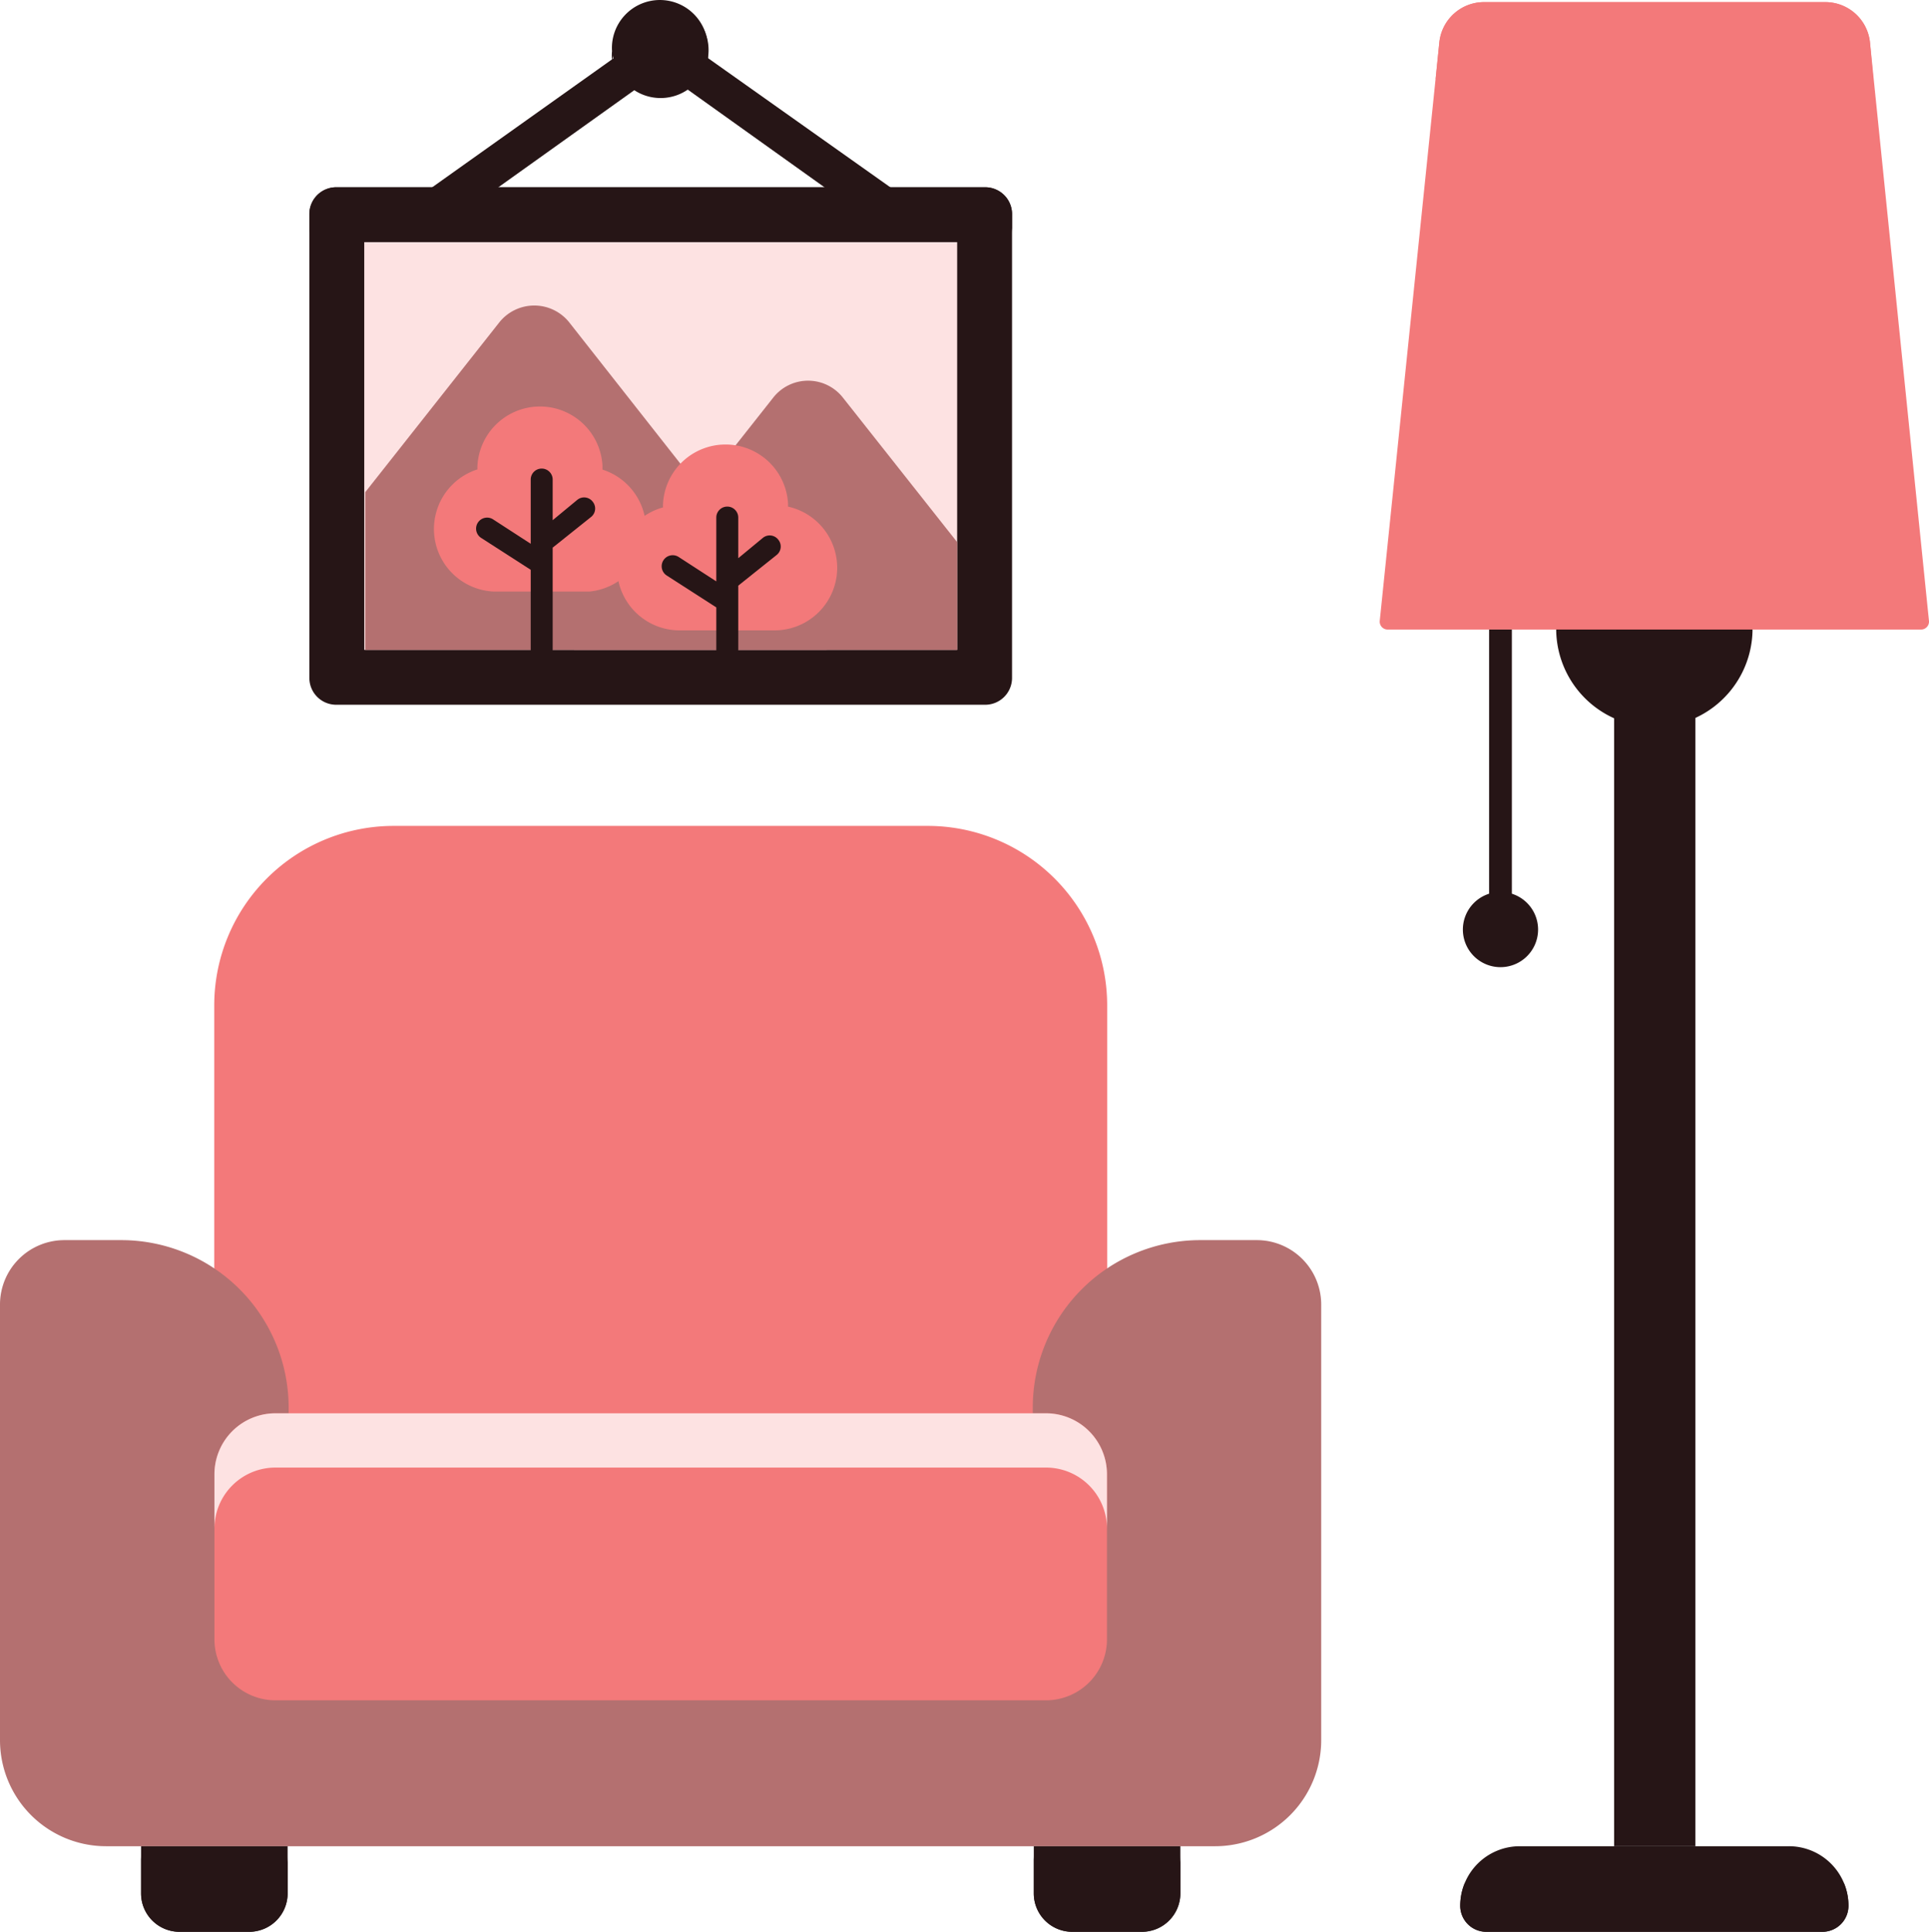<svg xmlns="http://www.w3.org/2000/svg" width="94.902" height="95.043" viewBox="0 0 94.902 95.043">
  <defs>
    <style>
      .cls-1 {
        fill: #f3797a;
      }

      .cls-2 {
        fill: #b47070;
      }

      .cls-3 {
        fill: #fde2e2;
      }

      .cls-4 {
        fill: #261516;
      }
    </style>
  </defs>
  <g id="Layer_2" data-name="Layer 2" transform="translate(0 0.104)">
    <g id="_38WingsIcon" data-name="38WingsIcon">
      <path id="Path_213" data-name="Path 213" class="cls-1" d="M54.47,80.74H10.54V49.36a8.83,8.83,0,0,1,8.83-8.83H45.64a8.83,8.83,0,0,1,8.83,8.83Z"/>
      <path id="Path_214" data-name="Path 214" class="cls-2" d="M61.84,60.91H59.05a8.24,8.24,0,0,0-8.24,8.24V80.74H14.2V69.15A8.24,8.24,0,0,0,6,60.91H3.17A3.17,3.17,0,0,0,0,64.08V85.51a5.22,5.22,0,0,0,5.22,5.22H59.79A5.22,5.22,0,0,0,65,85.51V64.08a3.17,3.17,0,0,0-3.16-3.17Z"/>
      <path id="Path_215" data-name="Path 215" class="cls-1" d="M51.46,83.55H13.55a3,3,0,0,1-3-3V72.43a3,3,0,0,1,3-3H51.46a3,3,0,0,1,3,3v8.12A3,3,0,0,1,51.46,83.55Z"/>
      <path id="Path_216" data-name="Path 216" class="cls-3" d="M51.46,69.43H13.55a3,3,0,0,0-3,3V75.1a3,3,0,0,1,3-3H51.46a3,3,0,0,1,3,3V72.43A3,3,0,0,0,51.46,69.43Z"/>
      <path id="Path_217" data-name="Path 217" class="cls-4" d="M12.26,94.94H8.83a1.89,1.89,0,0,1-1.89-1.89V90.73h7.21v2.32A1.89,1.89,0,0,1,12.26,94.94Z"/>
      <path id="Path_218" data-name="Path 218" class="cls-4" d="M56.18,94.94H52.75a1.89,1.89,0,0,1-1.89-1.89V90.73h7.21v2.32A1.89,1.89,0,0,1,56.18,94.94Z"/>
      <path id="Path_219" data-name="Path 219" class="cls-4" d="M12.26,93.09H8.83A1.89,1.89,0,0,1,6.94,91.2v1.85a1.89,1.89,0,0,0,1.89,1.89h3.43a1.89,1.89,0,0,0,1.89-1.89V91.2A1.89,1.89,0,0,1,12.26,93.09Z"/>
      <path id="Path_220" data-name="Path 220" class="cls-4" d="M56.18,93.09H52.75a1.89,1.89,0,0,1-1.89-1.89v1.85a1.89,1.89,0,0,0,1.89,1.89h3.43a1.89,1.89,0,0,0,1.89-1.89V91.2A1.89,1.89,0,0,1,56.18,93.09Z"/>
      <path id="Path_221" data-name="Path 221" class="cls-4" d="M88,90.73H74.77a2.93,2.93,0,0,0-2.93,2.93,1.28,1.28,0,0,0,1.29,1.28H89.65a1.28,1.28,0,0,0,1.29-1.28A2.93,2.93,0,0,0,88,90.73Z"/>
      <path id="Path_222" data-name="Path 222" class="cls-4" d="M89.65,93.09H73.13a1.28,1.28,0,0,1-1.06-.56,2.85,2.85,0,0,0-.23,1.13,1.28,1.28,0,0,0,1.29,1.28H89.65a1.28,1.28,0,0,0,1.29-1.28,2.82,2.82,0,0,0-.23-1.13A1.28,1.28,0,0,1,89.65,93.09Z"/>
      <path id="Path_223" data-name="Path 223" class="cls-4" d="M79.41,17.42h4V90.73h-4Z"/>
      <path id="Path_224" data-name="Path 224" class="cls-4" d="M86.22,30.87a4.83,4.83,0,1,1-1.4-3.441,4.83,4.83,0,0,1,1.4,3.441Z"/>
      <path id="Path_225" data-name="Path 225" class="cls-1" d="M89.81,0H73a2.21,2.21,0,0,0-2.19,2L67.88,30.44a.39.39,0,0,0,.39.43H94.51a.39.39,0,0,0,.39-.43L92,2a2.21,2.21,0,0,0-2.19-2Z"/>
      <path id="Path_226" data-name="Path 226" class="cls-1" d="M72.62,2.6H90.16a2.31,2.31,0,0,1,2,1.17L92,2a2.21,2.21,0,0,0-2.2-2H73a2.21,2.21,0,0,0-2.19,2l-.18,1.79A2.31,2.31,0,0,1,72.62,2.6Z"/>
      <path id="Path_227" data-name="Path 227" class="cls-4" d="M73.26,30.87h1.12V45.06H73.26Z"/>
      <path id="Path_228" data-name="Path 228" class="cls-4" d="M75.67,45.62a1.85,1.85,0,1,1-1.85-1.84,1.85,1.85,0,0,1,1.85,1.84Z"/>
      <path id="Path_229" data-name="Path 229" class="cls-4" d="M46.54,13.38l-14-10-14,10-1.1-1.55L32.51,1.11,47.64,11.83Z"/>
      <path id="Path_230" data-name="Path 230" class="cls-4" d="M48.47,34.57H16.54a1.32,1.32,0,0,1-1.32-1.32V10.43a1.32,1.32,0,0,1,1.32-1.32H48.47a1.32,1.32,0,0,1,1.32,1.32V33.25A1.32,1.32,0,0,1,48.47,34.57Z"/>
      <path id="Path_231" data-name="Path 231" class="cls-4" d="M48.47,9.11H16.54a1.32,1.32,0,0,0-1.32,1.32v.94a1.32,1.32,0,0,1,1.32-1.32H48.47a1.32,1.32,0,0,1,1.32,1.32v-.94a1.32,1.32,0,0,0-1.32-1.32Z"/>
      <path id="Path_232" data-name="Path 232" class="cls-3" d="M47.09,11.81V31.87H17.92V11.81Z"/>
      <path id="Path_233" data-name="Path 233" class="cls-4" d="M34.86,2.36A2.36,2.36,0,1,1,32.51,0a2.36,2.36,0,0,1,2.35,2.36Z"/>
      <path id="Path_234" data-name="Path 234" class="cls-4" d="M32.51,1a2.36,2.36,0,0,1,2.31,1.88,2.42,2.42,0,0,0,0-.47,2.36,2.36,0,1,0-4.71,0,2.42,2.42,0,0,0,0,.47A2.36,2.36,0,0,1,32.51,1Z"/>
      <path id="Path_235" data-name="Path 235" class="cls-2" d="M28,15.75a2.2,2.2,0,0,0-3.43,0l-6.6,8.36v7.76H40.68Z"/>
      <path id="Path_236" data-name="Path 236" class="cls-2" d="M47.09,31.87v-5.3l-5.62-7.11a2.18,2.18,0,0,0-3.43,0l-9.8,12.41Z"/>
      <path id="Path_237" data-name="Path 237" class="cls-1" d="M29.64,23v-.2a3.08,3.08,0,0,0-6.15,0,1.15,1.15,0,0,0,0,.19,3.08,3.08,0,0,0,.8,6.01H29a3.08,3.08,0,0,0,.64-6Z"/>
      <path id="Path_238" data-name="Path 238" class="cls-4" d="M29.16,24.58a.53.53,0,0,0-.76-.09l-1.21,1v-2a.54.54,0,1,0-1.08,0v3.16l-1.85-1.2a.542.542,0,0,0-.59.91l2.44,1.57V32.7a.54.54,0,1,0,1.08,0V26.84l1.89-1.51a.53.53,0,0,0,.08-.75Z"/>
      <path id="Path_239" data-name="Path 239" class="cls-1" d="M38.77,24.82v-.15a3.08,3.08,0,0,0-6.15,0,1.15,1.15,0,0,0,0,.19,3.08,3.08,0,0,0,.78,6.05h4.73a3.08,3.08,0,0,0,.63-6.09Z"/>
      <path id="Path_240" data-name="Path 240" class="cls-4" d="M38.29,26.45a.53.53,0,0,0-.76-.09l-1.21,1v-2a.54.54,0,0,0-1.08,0V28.5l-1.85-1.2a.542.542,0,0,0-.59.91l2.44,1.57v2.07a.54.54,0,0,0,1.08,0V28.71l1.89-1.51a.53.53,0,0,0,.08-.75Z"/>
    </g>
  </g>
</svg>
